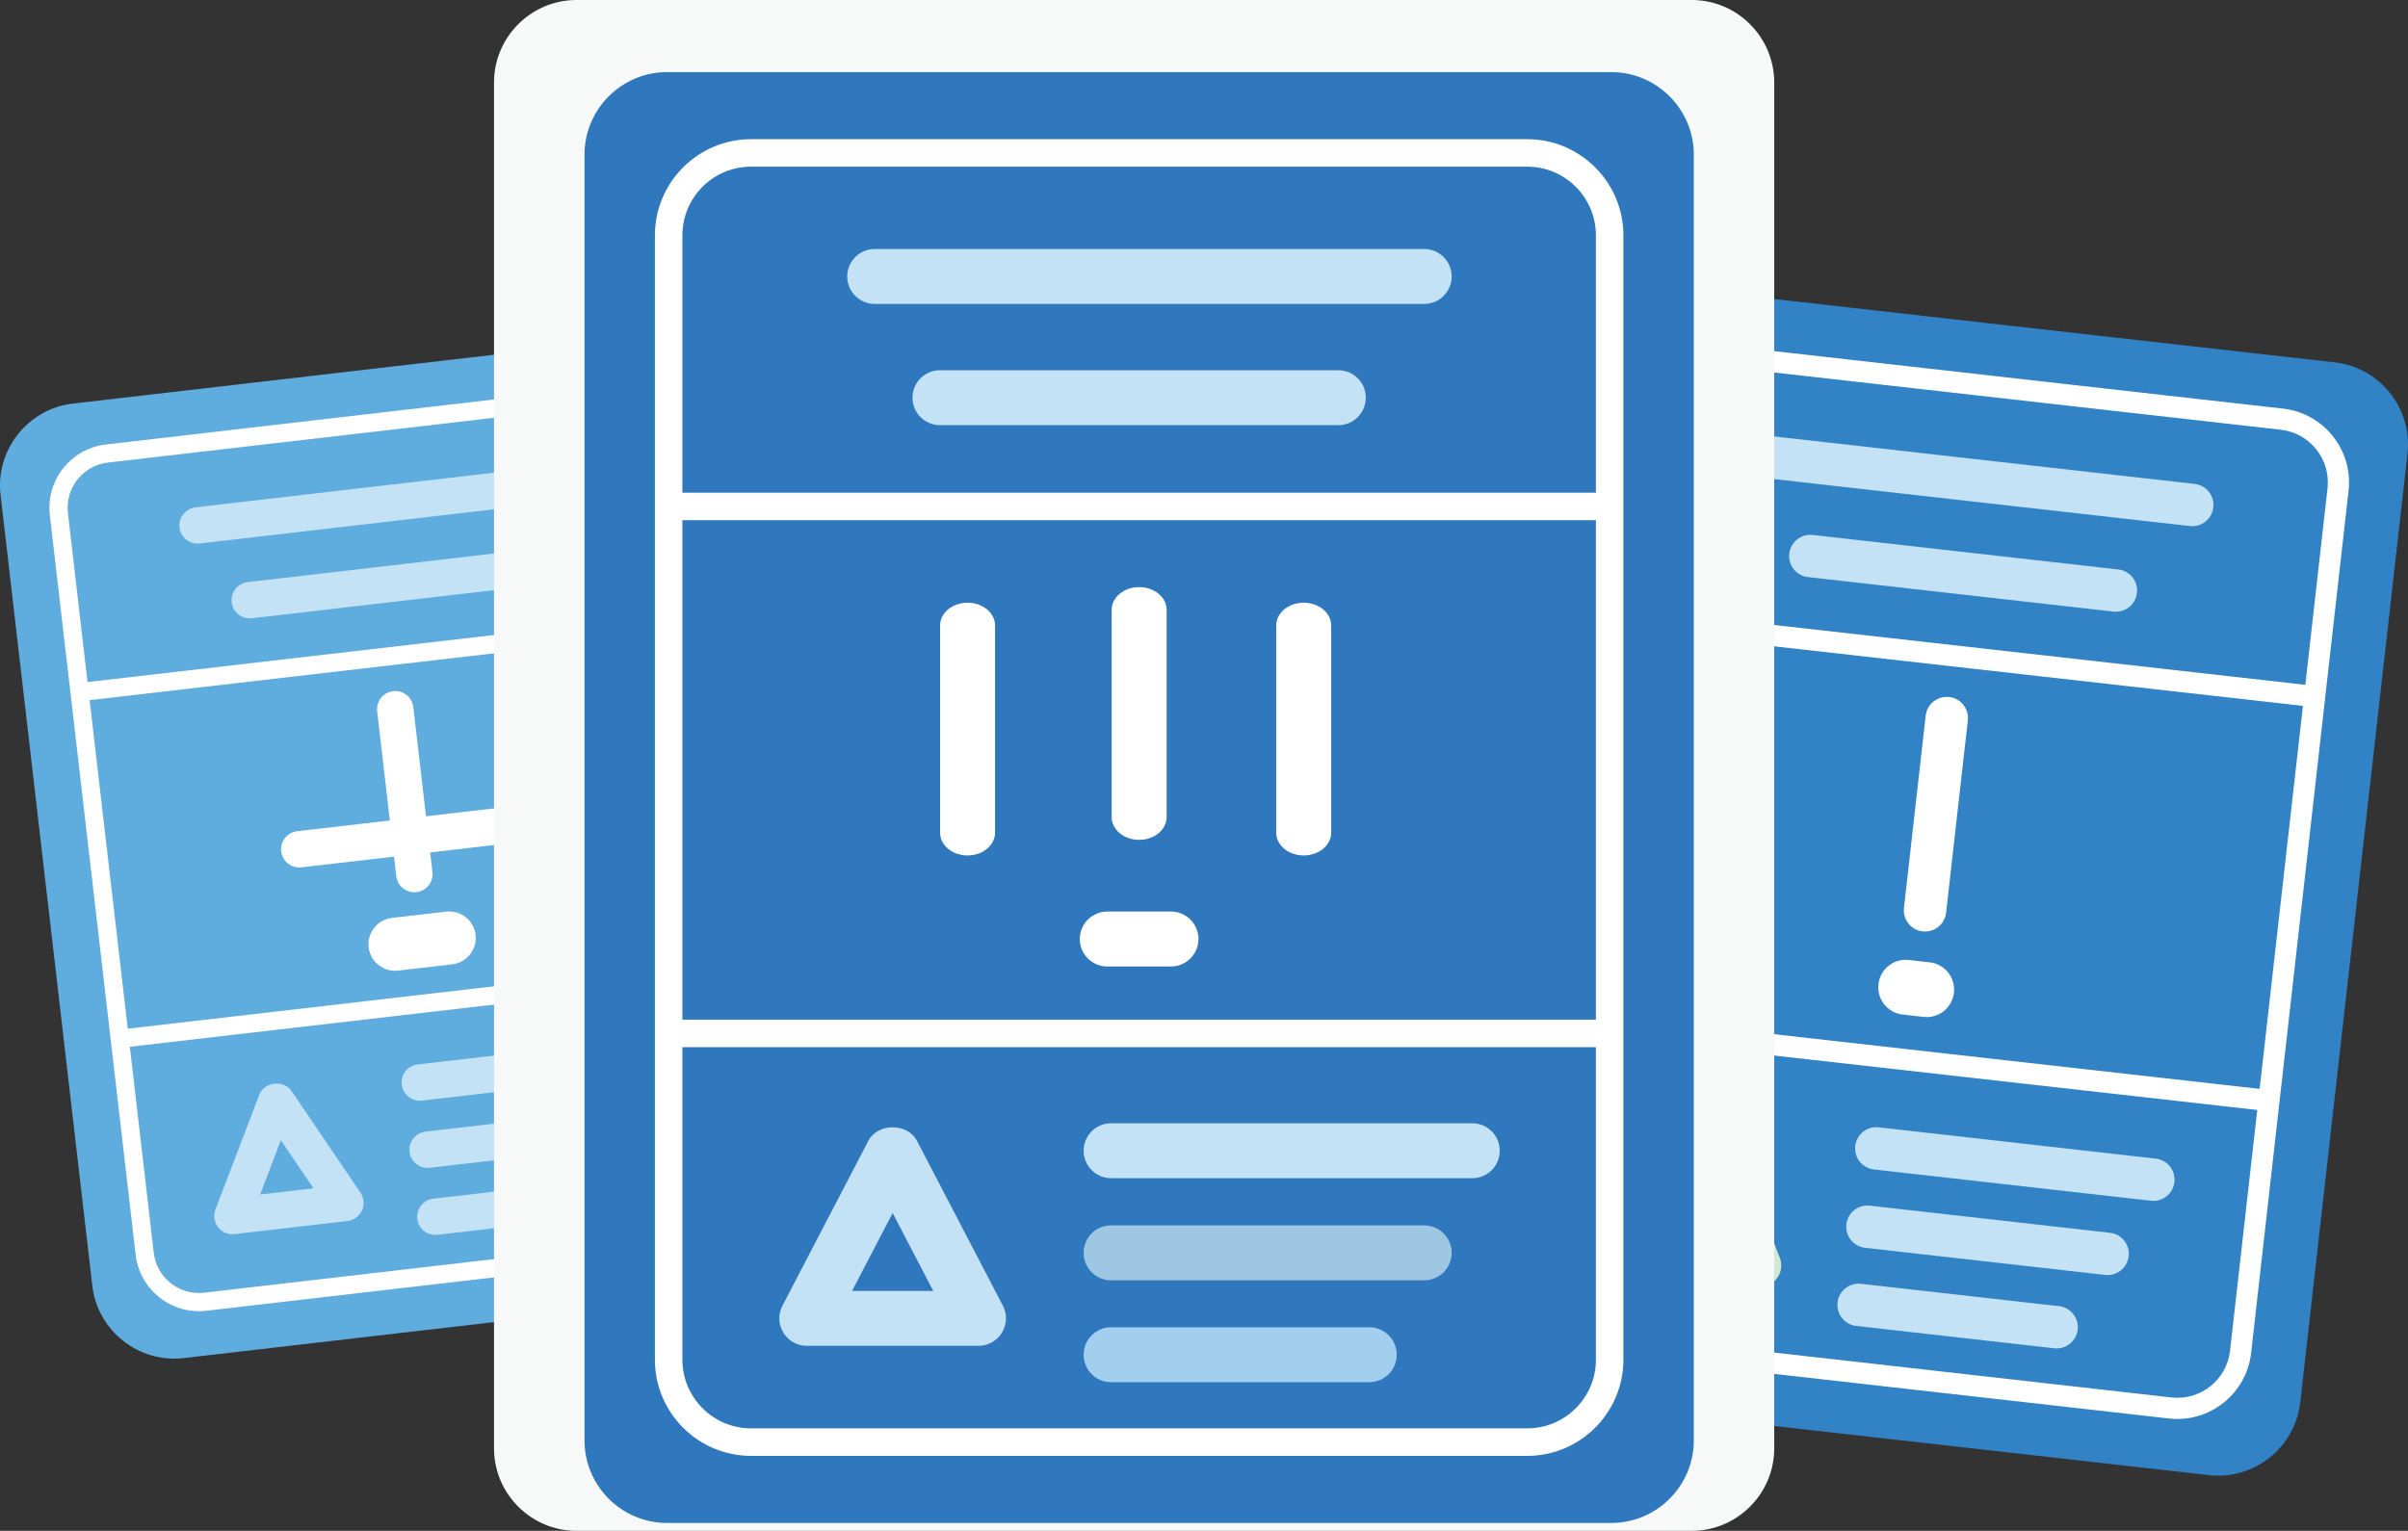 <?xml version="1.0" encoding="utf-8"?>
<!-- Generator: Adobe Illustrator 21.0.0, SVG Export Plug-In . SVG Version: 6.00 Build 0)  -->
<svg version="1.1" id="Layer_1" xmlns="http://www.w3.org/2000/svg" xmlns:xlink="http://www.w3.org/1999/xlink" x="0px" y="0px"
	 viewBox="0 0 87.645 55.736" style="enable-background:new 0 0 87.645 55.736;" xml:space="preserve">
<rect x="0" y="0" width="87.645" height="55.736" fill="#333333" stroke="none"/>
<style type="text/css">
	.st0{fill:#5FACDF;}
	.st1{fill:#FFFFFF;}
	.st2{fill:#C3E2F6;}
	.st3{fill:#3183C5;}
	.st4{fill:#D1E9D0;}
	.st5{fill:#F7F8F8;}
	.st6{fill:#2F78BD;}
	.st7{fill:#A3CFEF;}
	.st8{fill:#9DC7E2;}
</style>
<g id="XMLID_1066_">
	<path id="XMLID_2668_" class="st0" d="M27.289,47.057l-20.603,2.39c-1.639,0.19-3.136-0.995-3.326-2.634L0.02,18.02
		c-0.19-1.639,0.995-3.136,2.634-3.326l20.603-2.39c1.639-0.19,3.136,0.995,3.326,2.634l3.34,28.793
		C30.113,45.37,28.928,46.867,27.289,47.057z"/>
	<path id="XMLID_2665_" class="st1" d="M26.094,45.567L7.508,47.723c-1.27,0.147-2.423-0.766-2.57-2.036L1.814,18.754
		c-0.147-1.27,0.766-2.423,2.036-2.57l18.586-2.156c1.27-0.147,2.423,0.766,2.57,2.036l3.124,26.934
		C28.277,44.267,27.363,45.42,26.094,45.567z M3.926,16.842c-0.907,0.105-1.559,0.929-1.454,1.836l3.124,26.934
		c0.105,0.907,0.928,1.559,1.836,1.454l18.586-2.156c0.907-0.105,1.559-0.929,1.454-1.836L24.347,16.14
		c-0.105-0.907-0.928-1.559-1.836-1.454L3.926,16.842z"/>
	
		<rect id="XMLID_2664_" x="2.82" y="23.571" transform="matrix(0.993 -0.115 0.115 0.993 -2.66 1.791)" class="st1" width="22.684" height="0.662"/>
	<path id="XMLID_2661_" class="st2" d="M20.426,18.26L7.268,19.787c-0.364,0.042-0.692-0.218-0.734-0.582
		c-0.042-0.363,0.218-0.692,0.582-0.734l13.158-1.526c0.364-0.042,0.692,0.218,0.734,0.582
		C21.049,17.889,20.789,18.218,20.426,18.26z"/>
	<path id="XMLID_2658_" class="st2" d="M18.707,21.403l-9.54,1.107c-0.364,0.042-0.692-0.218-0.734-0.582
		c-0.042-0.363,0.218-0.692,0.582-0.734l9.54-1.107c0.364-0.042,0.692,0.218,0.734,0.582S19.07,21.361,18.707,21.403z"/>
	
		<rect id="XMLID_2657_" x="4.308" y="36.192" transform="matrix(0.993 -0.115 0.115 0.993 -4.104 2.047)" class="st1" width="22.684" height="0.662"/>
	<path id="XMLID_2656_" class="st1" d="M15.158,32.483c-0.364,0.042-0.692-0.218-0.734-0.582l-0.696-6.003
		c-0.042-0.363,0.218-0.692,0.582-0.734c0.364-0.042,0.692,0.218,0.734,0.582l0.696,6.003C15.782,32.112,15.522,32.44,15.158,32.483
		z"/>
	<path id="XMLID_2655_" class="st1" d="M18.892,30.661l-7.923,0.919c-0.364,0.042-0.692-0.218-0.734-0.582s0.218-0.692,0.582-0.734
		l7.923-0.919c0.364-0.042,0.692,0.218,0.734,0.582C19.516,30.29,19.256,30.618,18.892,30.661z"/>
	<path id="XMLID_2652_" class="st2" d="M24.006,39.068l-8.649,1.003c-0.364,0.042-0.692-0.218-0.734-0.582
		c-0.042-0.363,0.218-0.692,0.582-0.734l8.649-1.003c0.364-0.042,0.692,0.218,0.734,0.582C24.63,38.697,24.37,39.026,24.006,39.068z
		"/>
	<path id="XMLID_2649_" class="st2" d="M23.139,41.648l-7.498,0.87c-0.364,0.042-0.692-0.218-0.734-0.582
		c-0.042-0.363,0.218-0.692,0.582-0.734l7.498-0.87c0.364-0.042,0.692,0.218,0.734,0.582C23.763,41.277,23.502,41.606,23.139,41.648
		z"/>
	<path id="XMLID_2632_" class="st2" d="M22.106,44.241l-6.182,0.717C15.56,45,15.232,44.74,15.19,44.377
		c-0.042-0.363,0.218-0.692,0.582-0.734l6.182-0.717c0.364-0.042,0.692,0.218,0.734,0.582C22.73,43.87,22.47,44.199,22.106,44.241z"
		/>
	<path id="XMLID_2624_" class="st2" d="M12.649,44.455l-4.112,0.477c-0.23,0.027-0.457-0.069-0.599-0.252
		c-0.142-0.183-0.179-0.426-0.096-0.643l1.598-4.186c0.176-0.461,0.89-0.544,1.167-0.135l2.514,3.709
		c0.13,0.192,0.15,0.437,0.054,0.648C13.078,44.284,12.879,44.429,12.649,44.455z M9.468,43.491l1.943-0.225l-1.188-1.752
		L9.468,43.491z"/>
	<path id="XMLID_2623_" class="st1" d="M16.463,35.11l-1.974,0.229c-0.528,0.061-1.01-0.32-1.071-0.848v0
		c-0.061-0.528,0.32-1.01,0.848-1.071l1.974-0.229c0.528-0.061,1.01,0.32,1.071,0.848v0C17.372,34.567,16.99,35.048,16.463,35.11z"
		/>
	<path id="XMLID_2619_" class="st3" d="M80.404,53.708l-25.005-2.826c-1.64-0.185-2.829-1.678-2.644-3.318l3.905-34.552
		c0.185-1.64,1.678-2.829,3.318-2.644l25.005,2.826c1.64,0.185,2.829,1.678,2.644,3.318l-3.905,34.552
		C83.536,52.703,82.043,53.893,80.404,53.708z"/>
	<path id="XMLID_2611_" class="st1" d="M78.946,51.646l-21.667-2.449c-1.48-0.167-2.548-1.508-2.381-2.988l3.548-31.399
		c0.167-1.48,1.508-2.548,2.988-2.381l21.667,2.449c1.48,0.167,2.548,1.508,2.381,2.988l-3.548,31.399
		C81.767,50.745,80.426,51.813,78.946,51.646z M61.348,13.197c-1.058-0.12-2.015,0.644-2.134,1.701l-3.548,31.399
		c-0.119,1.057,0.643,2.015,1.701,2.134l21.667,2.449c1.058,0.12,2.015-0.644,2.134-1.701l3.548-31.399
		c0.119-1.057-0.643-2.015-1.701-2.134L61.348,13.197z"/>
	
		<rect id="XMLID_2609_" x="70.723" y="10.691" transform="matrix(0.112 -0.994 0.994 0.112 39.367 91.883)" class="st1" width="0.772" height="26.436"/>
	<path id="XMLID_2606_" class="st2" d="M79.706,19.153l-15.34-1.734c-0.424-0.048-0.728-0.43-0.68-0.854
		c0.048-0.424,0.43-0.728,0.854-0.68l15.34,1.734c0.424,0.048,0.728,0.43,0.68,0.854S80.13,19.201,79.706,19.153z"/>
	<path id="XMLID_2603_" class="st2" d="M76.926,22.268l-11.121-1.257c-0.424-0.048-0.728-0.43-0.68-0.854s0.43-0.728,0.854-0.68
		L77.1,20.734c0.424,0.048,0.728,0.43,0.68,0.854C77.732,22.011,77.35,22.316,76.926,22.268z"/>
	
		<rect id="XMLID_2602_" x="69.087" y="25.41" transform="matrix(0.112 -0.994 0.994 0.112 23.288 103.324)" class="st1" width="0.772" height="26.436"/>
	<path id="XMLID_2601_" class="st1" d="M69.979,33.911c-0.424-0.048-0.728-0.43-0.68-0.854l0.791-6.999
		c0.048-0.424,0.43-0.728,0.854-0.68c0.424,0.048,0.728,0.43,0.68,0.854l-0.791,6.999C70.785,33.654,70.403,33.959,69.979,33.911z"
		/>
	<path id="XMLID_2598_" class="st2" d="M78.289,43.718l-10.083-1.139c-0.424-0.048-0.728-0.43-0.68-0.854s0.43-0.728,0.854-0.68
		l10.083,1.139c0.424,0.048,0.728,0.43,0.68,0.854S78.713,43.766,78.289,43.718z"/>
	<path id="XMLID_2595_" class="st2" d="M76.624,46.419l-8.741-0.988c-0.424-0.048-0.728-0.43-0.68-0.854s0.43-0.728,0.854-0.68
		l8.741,0.988c0.424,0.048,0.728,0.43,0.68,0.854S77.048,46.466,76.624,46.419z"/>
	<path id="XMLID_2592_" class="st2" d="M74.769,49.09l-7.207-0.814c-0.424-0.048-0.728-0.43-0.68-0.854
		c0.048-0.424,0.43-0.728,0.854-0.68l7.207,0.814c0.424,0.048,0.728,0.43,0.68,0.854C75.575,48.833,75.193,49.138,74.769,49.09z"/>
	<path id="XMLID_2584_" class="st4" d="M63.976,46.842L59.182,46.3c-0.268-0.03-0.501-0.198-0.614-0.443
		c-0.113-0.245-0.091-0.531,0.06-0.755l2.917-4.331c0.321-0.477,1.154-0.383,1.36,0.154l1.877,4.873
		c0.097,0.252,0.056,0.536-0.11,0.749C64.509,46.76,64.244,46.872,63.976,46.842z M60.62,44.909l2.265,0.256l-0.887-2.302
		L60.62,44.909z"/>
	<path id="XMLID_2583_" class="st1" d="M70.012,37.025l-0.761-0.086c-0.549-0.062-0.943-0.557-0.881-1.106l0,0
		c0.062-0.549,0.557-0.943,1.106-0.881l0.761,0.086c0.549,0.062,0.943,0.557,0.881,1.106l0,0
		C71.056,36.693,70.561,37.087,70.012,37.025z"/>
	<path id="XMLID_2581_" class="st5" d="M61.577,55.736H20.981c-1.65,0-3-1.35-3-3V3c0-1.65,1.35-3,3-3h40.596c1.65,0,3,1.35,3,3
		v49.736C64.577,54.386,63.227,55.736,61.577,55.736z"/>
	<path id="XMLID_2578_" class="st6" d="M58.65,55.449H24.275c-1.65,0-3-1.35-3-3V5.626c0-1.65,1.35-3,3-3H58.65c1.65,0,3,1.35,3,3
		v46.823C61.65,54.099,60.3,55.449,58.65,55.449z"/>
	<path id="XMLID_2575_" class="st1" d="M55.587,53.007h-28.25c-1.93,0-3.5-1.57-3.5-3.5V8.568c0-1.93,1.57-3.5,3.5-3.5h28.25
		c1.93,0,3.5,1.57,3.5,3.5v40.938C59.087,51.437,57.517,53.007,55.587,53.007z M27.337,6.068c-1.379,0-2.5,1.122-2.5,2.5v40.938
		c0,1.378,1.121,2.5,2.5,2.5h28.25c1.379,0,2.5-1.122,2.5-2.5V8.568c0-1.378-1.121-2.5-2.5-2.5H27.337z"/>
	<rect id="XMLID_2574_" x="24.337" y="17.939" class="st1" width="34.25" height="1"/>
	<rect id="XMLID_2573_" x="24.372" y="37.126" class="st1" width="34.25" height="1"/>
	<path id="XMLID_2572_" class="st1" d="M41.462,30.578c-0.553,0-1-0.37-1-0.827v-7.548c0-0.457,0.447-0.827,1-0.827s1,0.37,1,0.827
		v7.548C42.462,30.208,42.015,30.578,41.462,30.578z"/>
	<path id="XMLID_2571_" class="st1" d="M35.217,31.146c-0.553,0-1-0.37-1-0.827v-7.548c0-0.457,0.447-0.827,1-0.827s1,0.37,1,0.827
		v7.548C36.217,30.776,35.77,31.146,35.217,31.146z"/>
	<path id="XMLID_2570_" class="st1" d="M47.451,31.146c-0.553,0-1-0.37-1-0.827v-7.548c0-0.457,0.447-0.827,1-0.827s1,0.37,1,0.827
		v7.548C48.451,30.776,48.004,31.146,47.451,31.146z"/>
	<path id="XMLID_2567_" class="st7" d="M49.837,50.324h-9.396c-0.553,0-1-0.448-1-1s0.447-1,1-1h9.396c0.553,0,1,0.448,1,1
		S50.39,50.324,49.837,50.324z"/>
	<g id="XMLID_2007_">
		<g>
			<g id="XMLID_60_">
				<path class="st2" d="M51.837,11.066h-20c-0.553,0-1-0.448-1-1s0.447-1,1-1h20c0.553,0,1,0.448,1,1S52.39,11.066,51.837,11.066z"
					/>
			</g>
			<g id="XMLID_59_">
				<path class="st2" d="M48.712,15.48h-14.5c-0.553,0-1-0.448-1-1s0.447-1,1-1h14.5c0.553,0,1,0.448,1,1S49.265,15.48,48.712,15.48
					z"/>
			</g>
			<g id="XMLID_58_">
				<path class="st2" d="M53.587,42.897H40.441c-0.553,0-1-0.448-1-1s0.447-1,1-1h13.146c0.553,0,1,0.448,1,1
					S54.14,42.897,53.587,42.897z"/>
			</g>
			<g id="XMLID_57_">
				<path class="st8" d="M51.837,46.615H40.441c-0.553,0-1-0.448-1-1s0.447-1,1-1h11.396c0.553,0,1,0.448,1,1
					S52.39,46.615,51.837,46.615z"/>
			</g>
			<g id="XMLID_54_">
				<g>
					<path class="st2" d="M35.615,49h-6.25c-0.35,0-0.674-0.183-0.854-0.481c-0.182-0.299-0.194-0.67-0.032-0.98l3.125-6
						c0.344-0.661,1.43-0.661,1.773,0l3.125,6c0.162,0.31,0.149,0.682-0.032,0.98C36.289,48.817,35.965,49,35.615,49z M31.014,47
						h2.953l-1.477-2.835L31.014,47z"/>
				</g>
			</g>
		</g>
	</g>
	<path id="XMLID_2120_" class="st1" d="M42.622,35.189h-2.321c-0.55,0-1-0.45-1-1v0c0-0.55,0.45-1,1-1h2.321c0.55,0,1,0.45,1,1v0
		C43.622,34.739,43.172,35.189,42.622,35.189z"/>
</g>
</svg>
